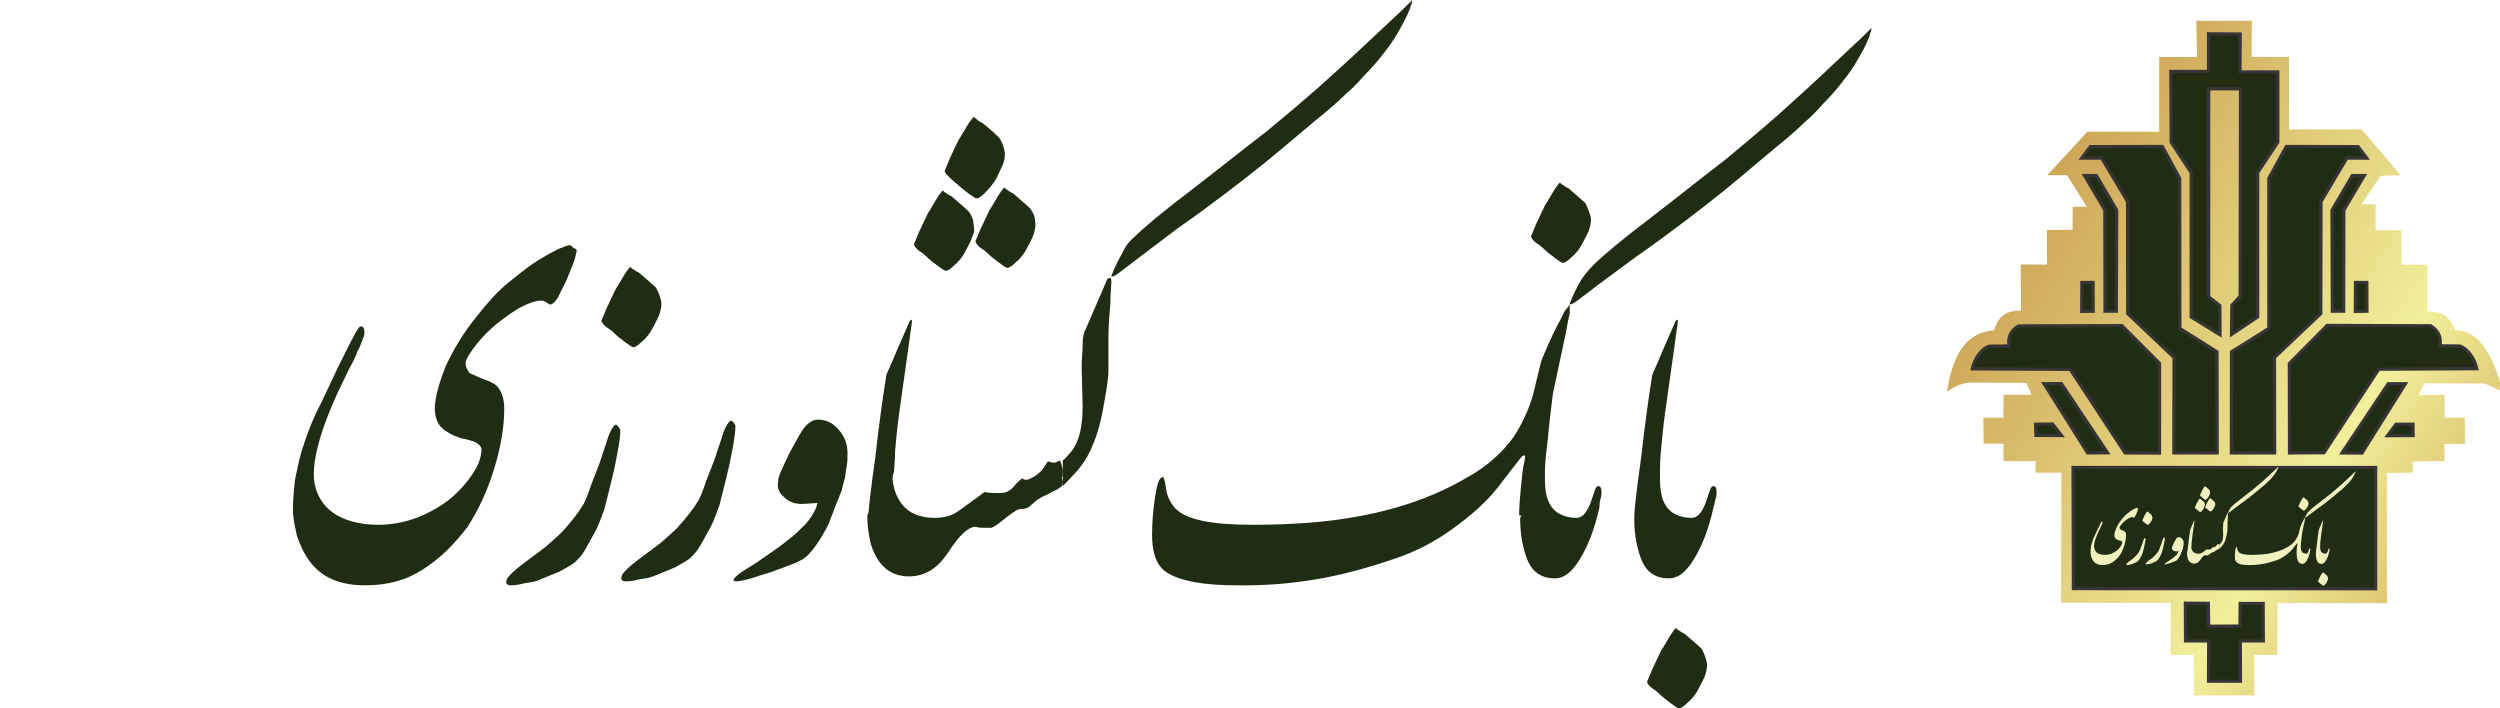 <svg width="300" height="85" viewBox="0 0 300 85" fill="none" xmlns="http://www.w3.org/2000/svg">
<g clip-path="url(#clip0_18_40022)">
<path fill-rule="evenodd" clip-rule="evenodd" d="M263.642 6.826L263.562 2.495H270.221L270.201 6.826H274.68V15.529H283.418L288.077 21.024L285.658 21.104L283.398 24.513L285.078 24.533V27.621L288.177 27.641L288.197 31.772L291.276 31.752V37.367C292.876 37.327 293.996 37.868 294.576 39.653C297.595 39.452 299.375 43.162 300.295 46.972L298.175 46.029L290.917 45.989L290.237 47.393L293.336 47.373L293.376 50.12H295.776L295.796 53.268H293.336V55.334L289.537 55.374V56.717L286.437 56.758V72.379H273.3L273.28 78.595H270.521V83.448H263.242V78.595H260.483V72.358L247.325 72.338L247.365 56.717H244.246L244.286 55.334H240.427L240.407 53.248L238.027 53.228L238.007 50.12H240.407L240.427 47.373H243.786L243.146 45.949L236.327 45.909C235.348 46.029 234.488 46.37 233.628 47.032C234.128 44.064 235.088 39.953 239.287 39.633C239.647 38.329 240.487 37.186 242.526 37.286L242.486 31.732L245.646 31.752L245.626 27.601L248.705 27.581L248.725 24.814H250.425L248.045 21.024H245.666L250.485 15.81H259.103V6.847L263.642 6.826Z" fill="url(#paint0_linear_18_40022)"/>
<path fill-rule="evenodd" clip-rule="evenodd" d="M266.382 36.665L266.402 40.174L262.942 38.048V20.723L260.543 17.073L260.503 8.571H265.022V4.059L268.821 4.079L268.801 8.631H273.34V17.073L270.921 20.703V38.029L267.781 40.134L267.821 36.645L268.821 35.542L268.861 10.657H265.042V35.622L266.382 36.665Z" fill="#202D14" stroke="#373435" stroke-width="0.384" stroke-miterlimit="22.926"/>
<path fill-rule="evenodd" clip-rule="evenodd" d="M249.806 18.978L250.845 17.595L259.484 17.575L261.563 21.405L261.583 39.412L266.042 42.219L266.062 54.351H260.863L260.883 42.901L255.325 37.627L255.305 24.192L252.205 18.978H249.806Z" fill="#202D14" stroke="#373435" stroke-width="0.384" stroke-miterlimit="22.926"/>
<path fill-rule="evenodd" clip-rule="evenodd" d="M250.143 21.064H251.563L254.002 25.215L253.962 37.347H252.603L252.583 25.215L250.143 21.064Z" fill="#202D14" stroke="#373435" stroke-width="0.384" stroke-miterlimit="22.926"/>
<path fill-rule="evenodd" clip-rule="evenodd" d="M249.826 33.898H251.165L251.185 37.346L249.806 37.367L249.826 33.898Z" fill="#202D14" stroke="#373435" stroke-width="0.384" stroke-miterlimit="22.926"/>
<path fill-rule="evenodd" clip-rule="evenodd" d="M236.668 44.265C236.928 43.102 237.688 41.878 238.728 41.538L241.088 41.517C240.928 40.475 241.248 39.713 242.207 39.111L254.625 39.071L259.144 43.603V54.371L255.005 54.351L248.426 44.325L236.668 44.265Z" fill="#202D14" stroke="#373435" stroke-width="0.384" stroke-miterlimit="22.926"/>
<path fill-rule="evenodd" clip-rule="evenodd" d="M245.286 46.049L247.366 46.029L252.905 54.331L250.505 54.351L245.286 46.049Z" fill="#202D14" stroke="#373435" stroke-width="0.384" stroke-miterlimit="22.926"/>
<path fill-rule="evenodd" clip-rule="evenodd" d="M244.266 50.902L244.306 52.246L247.385 52.266L246.305 50.882L244.266 50.902Z" fill="#202D14" stroke="#373435" stroke-width="0.384" stroke-miterlimit="22.926"/>
<path fill-rule="evenodd" clip-rule="evenodd" d="M284.017 18.979L282.977 17.595L274.359 17.575L272.259 21.405V39.412L267.78 42.219L267.76 54.351H272.959L272.939 42.901L278.498 37.627L278.518 24.192L281.617 18.979H284.017Z" fill="#202D14" stroke="#373435" stroke-width="0.384" stroke-miterlimit="22.926"/>
<path fill-rule="evenodd" clip-rule="evenodd" d="M297.215 44.245C296.955 43.082 296.195 41.858 295.155 41.518L292.796 41.498C292.956 40.455 292.636 39.693 291.676 39.091L279.258 39.051L274.719 43.623L274.739 54.351L278.878 54.331L285.457 44.305L297.215 44.245Z" fill="#202D14" stroke="#373435" stroke-width="0.384" stroke-miterlimit="22.926"/>
<path fill-rule="evenodd" clip-rule="evenodd" d="M288.656 46.049H286.576L281.037 54.351L283.437 54.371L288.656 46.049Z" fill="#202D14" stroke="#373435" stroke-width="0.384" stroke-miterlimit="22.926"/>
<path fill-rule="evenodd" clip-rule="evenodd" d="M289.556 50.902L289.576 52.266L286.497 52.286L287.517 50.902H289.556Z" fill="#202D14" stroke="#373435" stroke-width="0.384" stroke-miterlimit="22.926"/>
<path fill-rule="evenodd" clip-rule="evenodd" d="M262.242 72.379L262.262 76.91H265.041L265.021 81.743H268.86L268.84 76.91H271.6L271.58 72.419H268.82L268.8 75.126L265.041 75.146L265.001 72.399L262.242 72.379Z" fill="#202D14" stroke="#373435" stroke-width="0.384" stroke-miterlimit="22.926"/>
<path fill-rule="evenodd" clip-rule="evenodd" d="M248.766 56.096L248.806 70.634L285.078 70.654V56.096H248.766Z" fill="#202D14" stroke="#373435" stroke-width="0.384" stroke-miterlimit="22.926"/>
<path fill-rule="evenodd" clip-rule="evenodd" d="M282.659 33.898H284.018L284.038 37.346L282.639 37.367L282.659 33.898Z" fill="#202D14" stroke="#373435" stroke-width="0.384" stroke-miterlimit="22.926"/>
<path fill-rule="evenodd" clip-rule="evenodd" d="M283.719 21.064H282.279L279.839 25.215L279.879 37.347H281.239L281.259 25.215L283.719 21.064Z" fill="#202D14" stroke="#373435" stroke-width="0.384" stroke-miterlimit="22.926"/>
<path fill-rule="evenodd" clip-rule="evenodd" d="M278.419 65.5V65.681C278.419 66.002 278.499 66.222 278.679 66.343C278.779 66.403 278.899 66.443 279.059 66.443C279.179 66.443 279.279 66.323 279.359 66.082C279.379 66.022 279.399 65.962 279.419 65.901C279.439 65.841 279.459 65.801 279.499 65.801C279.539 65.801 279.559 65.841 279.559 65.921C279.559 65.962 279.559 66.002 279.539 66.062C279.519 66.122 279.519 66.182 279.499 66.222C279.399 66.683 279.259 67.024 279.099 67.285C278.939 67.546 278.779 67.666 278.599 67.666C278.339 67.666 278.159 67.546 278.059 67.325C277.959 67.085 277.899 66.804 277.899 66.443L278.419 65.5Z" fill="#EFF1BF"/>
<path fill-rule="evenodd" clip-rule="evenodd" d="M279.358 69.351C279.378 69.431 279.358 69.511 279.338 69.591C279.318 69.671 279.258 69.772 279.198 69.892C279.138 70.012 279.058 70.113 278.958 70.193C278.898 70.253 278.838 70.293 278.798 70.293C278.778 70.293 278.718 70.253 278.638 70.193C278.558 70.133 278.478 70.073 278.418 70.012C278.358 69.952 278.298 69.912 278.238 69.872C278.198 69.832 278.158 69.792 278.158 69.752C278.198 69.651 278.238 69.571 278.258 69.511C278.338 69.351 278.398 69.21 278.438 69.13C278.518 69.01 278.578 68.889 278.658 68.769C278.678 68.749 278.698 68.709 278.738 68.669C278.758 68.689 278.778 68.709 278.818 68.729C278.838 68.749 278.878 68.769 278.918 68.789C279.078 68.93 279.198 69.03 279.258 69.09C279.298 69.17 279.338 69.25 279.358 69.351Z" fill="#EFF1BF"/>
<path fill-rule="evenodd" clip-rule="evenodd" d="M278.419 65.501C278.359 65.701 278.299 65.902 278.219 66.102C278.139 66.303 278.019 66.423 277.899 66.423C277.899 66.323 277.939 65.922 278.039 65.22C278.119 64.498 278.199 63.956 278.259 63.575C278.259 63.535 278.339 63.395 278.459 63.094C278.579 62.813 278.679 62.593 278.739 62.453C278.759 62.453 278.779 62.432 278.779 62.432C278.779 62.453 278.779 62.513 278.759 62.613L278.719 62.914L278.519 64.338C278.479 64.618 278.459 64.879 278.439 65.079C278.419 65.26 278.419 65.42 278.419 65.501Z" fill="#EFF1BF"/>
<path fill-rule="evenodd" clip-rule="evenodd" d="M276.1 65.5V65.681C276.1 66.002 276.18 66.222 276.36 66.343C276.46 66.403 276.58 66.443 276.74 66.443C276.86 66.443 276.96 66.323 277.04 66.082C277.06 66.022 277.08 65.962 277.1 65.901C277.12 65.841 277.14 65.801 277.18 65.801C277.22 65.801 277.24 65.841 277.24 65.921C277.24 65.962 277.24 66.002 277.22 66.062C277.2 66.122 277.2 66.182 277.2 66.222C277.1 66.683 276.96 67.024 276.8 67.285C276.64 67.546 276.48 67.666 276.3 67.666C276.04 67.666 275.86 67.546 275.76 67.325C275.66 67.085 275.6 66.804 275.6 66.443L276.1 65.5Z" fill="#EFF1BF"/>
<path fill-rule="evenodd" clip-rule="evenodd" d="M277.018 60.347C277.038 60.427 277.018 60.507 276.998 60.587C276.978 60.668 276.918 60.768 276.858 60.888C276.798 61.009 276.718 61.109 276.618 61.189C276.558 61.249 276.498 61.289 276.458 61.289C276.438 61.289 276.378 61.249 276.298 61.189C276.218 61.129 276.138 61.069 276.078 61.009C276.018 60.948 275.958 60.908 275.898 60.868C275.858 60.828 275.818 60.788 275.818 60.748C275.858 60.648 275.898 60.567 275.918 60.507C275.998 60.347 276.058 60.206 276.098 60.126C276.178 60.006 276.238 59.886 276.318 59.765C276.338 59.745 276.358 59.705 276.398 59.665C276.418 59.685 276.438 59.705 276.478 59.725C276.498 59.745 276.538 59.765 276.578 59.785C276.738 59.926 276.858 60.026 276.918 60.086C276.958 60.186 276.998 60.267 277.018 60.347Z" fill="#EFF1BF"/>
<path fill-rule="evenodd" clip-rule="evenodd" d="M276.099 65.5C276.079 65.601 276.059 65.681 276.019 65.781C275.999 65.881 275.959 65.982 275.899 66.102C275.839 66.222 275.779 66.302 275.719 66.343C275.659 66.403 275.599 66.403 275.579 66.383C275.579 66.202 275.599 66.002 275.619 65.781C275.639 65.561 275.659 65.4 275.679 65.34L275.699 65.22C275.699 65.2 275.699 65.18 275.679 65.18C275.679 65.18 275.659 65.18 275.639 65.2C275.599 65.24 275.559 65.3 275.479 65.4C275.319 65.601 275.219 65.741 275.139 65.841C274.899 66.142 274.599 66.403 274.239 66.663C273.879 66.924 273.499 67.125 273.079 67.265C272.679 67.405 272.199 67.546 271.699 67.646C271.18 67.746 270.64 67.806 270.08 67.806H269.9C269.56 67.806 269.28 67.786 269.06 67.746C268.72 67.686 268.48 67.586 268.36 67.445C268.24 67.305 268.18 67.085 268.18 66.784C268.18 66.543 268.2 66.282 268.24 66.022C268.28 65.761 268.32 65.621 268.4 65.621C268.42 65.621 268.44 65.701 268.46 65.841C268.48 66.002 268.54 66.122 268.64 66.242C268.86 66.483 269.38 66.583 270.22 66.583C270.68 66.583 271.04 66.563 271.32 66.543C272.639 66.443 273.699 66.122 274.539 65.621C274.939 65.4 275.239 65.119 275.459 64.819C275.619 64.578 275.759 64.297 275.859 63.956L276.019 63.295C276.039 63.234 276.119 63.034 276.279 62.693C276.379 62.492 276.459 62.352 276.479 62.292C276.519 62.232 276.559 62.192 276.598 62.132C276.598 62.192 276.598 62.252 276.598 62.312C276.559 62.472 276.539 62.613 276.519 62.713L276.259 63.936C276.219 64.277 276.179 64.578 276.159 64.839C276.119 65.159 276.099 65.36 276.099 65.5Z" fill="#EFF1BF"/>
<path fill-rule="evenodd" clip-rule="evenodd" d="M277.08 61.33C277.259 61.149 277.639 60.828 278.219 60.387C278.739 59.986 279.239 59.585 279.759 59.184C280.119 58.883 280.479 58.582 280.819 58.282C281.059 58.061 281.379 57.78 281.779 57.399C282.378 56.838 282.678 56.557 282.678 56.537C282.678 56.577 282.678 56.617 282.658 56.637C282.638 56.737 282.558 56.918 282.438 57.118C282.318 57.339 282.198 57.499 282.119 57.6C281.999 57.76 281.859 57.921 281.699 58.081C281.559 58.242 281.439 58.362 281.339 58.442C281.219 58.562 281.019 58.743 280.719 58.983C280.499 59.164 280.179 59.445 279.739 59.806C279.439 60.046 279.159 60.267 278.919 60.447C278.599 60.688 278.279 60.928 277.959 61.149L277.12 61.771C277 61.871 276.88 61.951 276.78 62.031C276.68 62.112 276.6 62.152 276.6 62.112C276.66 61.951 276.74 61.791 276.82 61.65C276.88 61.55 276.98 61.43 277.08 61.33Z" fill="#EFF1BF"/>
<path fill-rule="evenodd" clip-rule="evenodd" d="M266.38 65.801C266.54 65.641 266.64 65.521 266.68 65.481C266.8 65.34 266.9 65.18 266.98 64.979C267.06 64.799 267.14 64.538 267.2 64.197C267.26 63.876 267.3 63.616 267.3 63.455C267.3 63.255 267.3 63.034 267.3 62.794C267.3 62.573 267.32 62.332 267.34 62.092C267.34 61.871 267.36 61.731 267.36 61.691C267.36 61.651 267.36 61.61 267.34 61.59C267.32 61.59 267.3 61.61 267.28 61.61L266.84 62.633C266.8 62.693 266.78 62.813 266.78 62.934C266.78 63.074 266.76 63.235 266.76 63.395L266.78 64.177C266.78 64.498 266.74 64.739 266.66 64.919C266.62 64.999 266.58 65.079 266.52 65.14C266.46 65.2 266.42 65.26 266.38 65.28V65.801Z" fill="#EFF1BF"/>
<path fill-rule="evenodd" clip-rule="evenodd" d="M267.82 60.768C268 60.588 268.38 60.267 268.96 59.826C269.48 59.425 269.98 59.023 270.5 58.622C270.86 58.322 271.22 58.021 271.56 57.72C271.799 57.499 272.119 57.219 272.519 56.838C273.119 56.276 273.419 55.995 273.419 55.975C273.419 56.016 273.419 56.056 273.399 56.076C273.379 56.176 273.299 56.336 273.179 56.557C273.059 56.778 272.939 56.938 272.859 57.038C272.739 57.199 272.599 57.359 272.439 57.52C272.299 57.68 272.179 57.8 272.079 57.88C271.959 58.001 271.759 58.181 271.46 58.422C271.24 58.602 270.92 58.883 270.48 59.244C270.18 59.485 269.9 59.705 269.66 59.886C269.34 60.126 269.02 60.367 268.7 60.588L267.88 61.209C267.76 61.309 267.64 61.39 267.54 61.47C267.44 61.55 267.36 61.59 267.36 61.55C267.42 61.39 267.5 61.229 267.58 61.089C267.62 60.989 267.7 60.868 267.82 60.768Z" fill="#EFF1BF"/>
<path fill-rule="evenodd" clip-rule="evenodd" d="M266.363 65.801L266.283 65.861C266.143 65.922 266.063 65.982 266.003 66.002C265.963 66.022 265.923 66.042 265.863 66.082C265.823 66.122 265.763 66.162 265.703 66.222C265.663 66.242 265.623 66.263 265.563 66.263C265.503 66.263 265.443 66.282 265.403 66.323C265.363 66.343 265.283 66.403 265.183 66.483C265.083 66.563 265.003 66.623 264.943 66.644C264.903 66.644 264.863 66.644 264.803 66.644C264.743 66.644 264.683 66.644 264.623 66.623C264.483 66.623 264.303 66.784 264.083 67.125C263.863 67.466 263.603 67.626 263.283 67.626C262.923 67.626 262.663 67.425 262.523 67.004C262.503 66.944 262.483 66.844 262.463 66.704C262.443 66.563 262.443 66.463 262.443 66.383L262.943 65.48C262.943 65.721 262.983 65.922 263.083 66.082C263.223 66.323 263.463 66.443 263.803 66.443C263.983 66.443 264.143 66.403 264.283 66.303C264.443 66.182 264.623 66.062 264.803 65.922C264.903 65.942 265.003 65.942 265.123 65.942C265.223 65.942 265.323 65.901 265.403 65.801C265.443 65.741 265.503 65.701 265.563 65.641C265.603 65.681 265.643 65.681 265.703 65.661C265.803 65.621 265.883 65.561 265.963 65.48C266.003 65.42 266.043 65.36 266.083 65.3C266.143 65.32 266.203 65.34 266.243 65.32C266.283 65.3 266.303 65.3 266.323 65.28C266.343 65.32 266.363 65.36 266.363 65.4C266.383 65.44 266.383 65.48 266.383 65.541C266.383 65.581 266.383 65.601 266.363 65.641C266.403 65.721 266.383 65.761 266.363 65.801Z" fill="#EFF1BF"/>
<path fill-rule="evenodd" clip-rule="evenodd" d="M264.582 60.508C264.602 60.588 264.602 60.668 264.562 60.748C264.542 60.828 264.482 60.929 264.422 61.049C264.362 61.169 264.282 61.27 264.182 61.35C264.122 61.41 264.062 61.45 264.022 61.45C264.002 61.45 263.942 61.41 263.862 61.35C263.782 61.289 263.702 61.229 263.642 61.169C263.582 61.109 263.522 61.069 263.462 61.029C263.422 60.989 263.382 60.949 263.382 60.908C263.422 60.808 263.462 60.728 263.482 60.668C263.562 60.508 263.622 60.367 263.662 60.287C263.742 60.167 263.802 60.046 263.882 59.926C263.902 59.906 263.922 59.866 263.962 59.826C263.982 59.846 264.002 59.866 264.042 59.886C264.062 59.906 264.102 59.926 264.142 59.946C264.302 60.086 264.422 60.187 264.482 60.247C264.542 60.327 264.582 60.407 264.582 60.508ZM265.821 60.447C265.841 60.528 265.821 60.608 265.801 60.688C265.781 60.768 265.721 60.868 265.661 60.989C265.601 61.109 265.521 61.209 265.421 61.289C265.361 61.35 265.301 61.39 265.261 61.39C265.241 61.39 265.181 61.35 265.101 61.289C265.022 61.229 264.942 61.169 264.882 61.109C264.822 61.049 264.762 61.009 264.702 60.969C264.662 60.929 264.622 60.889 264.622 60.848C264.662 60.748 264.702 60.668 264.722 60.608C264.802 60.447 264.862 60.307 264.902 60.227C264.982 60.106 265.042 59.986 265.121 59.866C265.141 59.846 265.161 59.806 265.201 59.766C265.221 59.786 265.241 59.806 265.281 59.826C265.301 59.846 265.341 59.866 265.381 59.886C265.541 60.026 265.661 60.127 265.721 60.187C265.781 60.267 265.821 60.347 265.821 60.447ZM265.201 59.004C265.181 58.903 265.141 58.823 265.101 58.763C265.042 58.703 264.942 58.602 264.762 58.462C264.722 58.442 264.682 58.422 264.662 58.402C264.642 58.382 264.622 58.362 264.582 58.342C264.542 58.382 264.522 58.422 264.502 58.442C264.422 58.562 264.362 58.683 264.282 58.803C264.242 58.883 264.182 59.004 264.102 59.184C264.082 59.244 264.042 59.324 264.002 59.425C264.002 59.465 264.022 59.485 264.082 59.545C264.122 59.585 264.182 59.645 264.262 59.705C264.322 59.766 264.402 59.826 264.482 59.886C264.562 59.946 264.622 59.986 264.642 59.986C264.682 59.986 264.742 59.946 264.802 59.886C264.902 59.786 264.982 59.685 265.042 59.585C265.101 59.465 265.141 59.364 265.181 59.284C265.221 59.164 265.221 59.084 265.201 59.004Z" fill="#EFF1BF"/>
<path fill-rule="evenodd" clip-rule="evenodd" d="M262.982 65.501C262.922 65.701 262.862 65.902 262.782 66.102C262.702 66.303 262.582 66.423 262.462 66.423C262.462 66.323 262.502 65.922 262.602 65.22C262.682 64.498 262.762 63.956 262.822 63.575C262.822 63.535 262.902 63.395 263.022 63.094C263.142 62.813 263.242 62.593 263.302 62.453C263.322 62.453 263.342 62.432 263.342 62.432C263.342 62.453 263.342 62.513 263.322 62.613L263.282 62.914L263.082 64.338C263.042 64.618 263.022 64.879 263.002 65.079C263.002 65.26 262.982 65.42 262.982 65.501Z" fill="#EFF1BF"/>
<path fill-rule="evenodd" clip-rule="evenodd" d="M261.822 66.142L261.662 66.563C261.582 66.724 261.502 66.864 261.402 67.005C261.302 67.145 261.222 67.225 261.162 67.265C261.102 67.305 260.982 67.365 260.802 67.426C260.722 67.466 260.622 67.486 260.542 67.526C260.342 67.586 260.222 67.626 260.162 67.646C259.982 67.706 259.842 67.727 259.782 67.727L259.742 67.706C259.742 67.646 259.882 67.546 260.182 67.365L260.642 67.045C260.722 66.984 260.802 66.924 260.902 66.844C261.002 66.764 261.102 66.664 261.202 66.563C261.302 66.443 261.382 66.323 261.422 66.203C261.422 66.182 261.422 66.162 261.442 66.142L261.122 66.162C260.982 66.162 260.862 66.122 260.762 66.022C260.662 65.942 260.622 65.841 260.642 65.721C260.642 65.661 260.662 65.581 260.702 65.501C260.742 65.42 260.802 65.26 260.922 65.039C261.002 64.899 261.062 64.779 261.142 64.658C261.242 64.518 261.342 64.458 261.442 64.458C261.602 64.458 261.742 64.518 261.862 64.658C261.982 64.799 262.042 64.939 262.042 65.14C262.042 65.24 262.042 65.32 262.022 65.42C262.002 65.521 262.002 65.601 261.982 65.661C261.962 65.721 261.942 65.822 261.922 65.902C261.882 65.982 261.862 66.062 261.822 66.142Z" fill="#EFF1BF"/>
<path fill-rule="evenodd" clip-rule="evenodd" d="M259.782 64.598C259.782 64.698 259.762 64.839 259.722 65.059C259.682 65.28 259.642 65.46 259.602 65.621L259.462 66.182C259.382 66.403 259.322 66.563 259.262 66.663C259.182 66.804 259.122 66.924 259.062 67.025C259.002 67.125 258.942 67.185 258.882 67.245C258.822 67.305 258.702 67.365 258.562 67.446L258.122 67.626C258.082 67.646 257.982 67.666 257.842 67.686C257.702 67.726 257.602 67.726 257.562 67.726C257.522 67.726 257.502 67.706 257.482 67.686C257.482 67.666 257.482 67.626 257.502 67.586C257.542 67.526 257.642 67.425 257.802 67.305C257.962 67.185 258.122 67.065 258.282 66.944C258.462 66.784 258.602 66.663 258.682 66.563C258.802 66.423 258.922 66.282 259.042 66.082C259.062 66.042 259.102 65.962 259.142 65.841C259.182 65.721 259.262 65.52 259.362 65.26L259.502 64.839C259.522 64.779 259.542 64.698 259.582 64.618C259.622 64.538 259.662 64.478 259.702 64.478C259.762 64.518 259.782 64.558 259.782 64.598Z" fill="#EFF1BF"/>
<path fill-rule="evenodd" clip-rule="evenodd" d="M257.463 64.678C257.463 64.779 257.443 64.919 257.403 65.14C257.363 65.36 257.323 65.541 257.283 65.701L257.143 66.263C257.063 66.483 257.003 66.644 256.943 66.744C256.863 66.884 256.803 67.005 256.743 67.105C256.683 67.205 256.623 67.265 256.563 67.326C256.503 67.386 256.383 67.446 256.243 67.526L255.803 67.707C255.763 67.727 255.663 67.747 255.523 67.767C255.383 67.807 255.283 67.807 255.243 67.807C255.203 67.807 255.183 67.787 255.163 67.767C255.163 67.747 255.163 67.707 255.183 67.666C255.223 67.606 255.323 67.506 255.483 67.386C255.643 67.265 255.803 67.145 255.963 67.025C256.143 66.864 256.283 66.744 256.363 66.644C256.483 66.503 256.603 66.363 256.723 66.162C256.743 66.122 256.783 66.042 256.823 65.922C256.863 65.802 256.943 65.601 257.043 65.34L257.183 64.919C257.203 64.859 257.223 64.779 257.263 64.699C257.303 64.618 257.343 64.558 257.383 64.558C257.443 64.618 257.463 64.659 257.463 64.678Z" fill="#EFF1BF"/>
<path fill-rule="evenodd" clip-rule="evenodd" d="M258.283 62.051C258.303 62.132 258.283 62.212 258.263 62.292C258.243 62.372 258.183 62.472 258.123 62.593C258.063 62.713 257.983 62.813 257.883 62.894C257.823 62.954 257.763 62.994 257.723 62.994C257.703 62.994 257.643 62.954 257.563 62.894C257.483 62.834 257.403 62.773 257.343 62.713C257.283 62.653 257.223 62.613 257.163 62.573C257.123 62.533 257.083 62.493 257.083 62.453C257.123 62.352 257.163 62.272 257.183 62.212C257.263 62.051 257.323 61.911 257.363 61.831C257.443 61.711 257.503 61.59 257.583 61.47C257.603 61.45 257.623 61.41 257.663 61.37C257.683 61.39 257.703 61.41 257.743 61.43C257.763 61.45 257.803 61.47 257.843 61.49C258.003 61.63 258.123 61.731 258.183 61.791C258.223 61.871 258.263 61.951 258.283 62.051Z" fill="#EFF1BF"/>
<path fill-rule="evenodd" clip-rule="evenodd" d="M256.584 61.049C256.564 61.149 256.544 61.229 256.504 61.33C256.464 61.41 256.424 61.55 256.344 61.711C256.264 61.871 256.224 61.951 256.204 61.991C256.144 62.092 256.084 62.132 256.044 62.132C256.004 62.112 255.984 62.092 255.944 62.072C255.924 62.051 255.884 62.051 255.864 62.051C255.764 62.051 255.644 62.092 255.484 62.172C255.324 62.252 255.164 62.372 254.984 62.513C254.764 62.693 254.604 62.874 254.504 63.014C254.404 63.154 254.344 63.255 254.344 63.315C254.344 63.375 254.364 63.435 254.424 63.515L254.644 63.616C254.704 63.636 254.744 63.656 254.804 63.676C254.844 63.696 254.884 63.716 254.924 63.736C255.044 63.816 255.124 63.997 255.124 64.237C255.124 64.578 255.064 64.979 254.924 65.44C254.784 65.902 254.604 66.283 254.384 66.624C254.264 66.784 254.144 66.924 253.984 67.085C253.824 67.245 253.664 67.365 253.484 67.486C253.144 67.706 252.764 67.807 252.324 67.807C251.805 67.807 251.445 67.646 251.205 67.325C251.085 67.165 251.005 66.984 250.945 66.804C250.905 66.624 250.865 66.443 250.865 66.283C250.865 66.082 250.885 65.862 250.905 65.681C250.945 65.481 250.985 65.28 251.045 65.079C251.145 64.759 251.265 64.438 251.425 64.137C251.565 63.836 251.685 63.596 251.765 63.415L252.045 62.854C252.085 62.794 252.104 62.733 252.144 62.673C252.184 62.613 252.204 62.573 252.224 62.573C252.284 62.573 252.304 62.613 252.304 62.673C252.304 62.733 252.304 62.773 252.284 62.794C252.244 62.914 252.204 63.014 252.164 63.074C252.144 63.154 252.085 63.275 251.985 63.455C251.945 63.556 251.865 63.696 251.765 63.916C251.725 64.017 251.665 64.137 251.625 64.237C251.385 64.819 251.285 65.26 251.285 65.561C251.285 65.862 251.405 66.122 251.625 66.303C251.845 66.483 252.184 66.583 252.584 66.583C252.924 66.583 253.264 66.503 253.584 66.343C253.824 66.222 254.024 66.082 254.184 65.922C254.344 65.761 254.464 65.601 254.544 65.46C254.624 65.32 254.664 65.18 254.664 65.059C254.664 64.999 254.604 64.939 254.504 64.899C254.384 64.859 254.304 64.839 254.264 64.839C254.224 64.819 254.164 64.799 254.104 64.779C253.984 64.719 253.884 64.658 253.824 64.578C253.764 64.498 253.724 64.378 253.724 64.237C253.724 64.017 253.804 63.736 253.944 63.375C254.104 63.034 254.304 62.693 254.584 62.352C254.804 62.072 255.004 61.851 255.204 61.691C255.304 61.61 255.424 61.51 255.584 61.39C255.744 61.27 255.884 61.189 256.024 61.109C256.204 61.009 256.344 60.949 256.444 60.929C256.484 60.949 256.504 60.969 256.524 60.989C256.584 61.009 256.584 61.029 256.584 61.049Z" fill="#EFF1BF"/>
<path fill-rule="evenodd" clip-rule="evenodd" d="M199.202 56.548V57.619C199.202 59.524 199.678 60.833 200.749 61.548C201.345 61.905 202.059 62.143 203.011 62.143C203.725 62.143 204.321 61.429 204.797 60C204.916 59.643 205.035 59.286 205.154 58.929C205.273 58.571 205.392 58.333 205.63 58.333C205.868 58.333 205.987 58.571 205.987 59.048C205.987 59.286 205.987 59.524 205.868 59.881C205.749 60.238 205.749 60.595 205.63 60.833C205.035 63.571 204.202 65.595 203.249 67.143C202.297 68.69 201.345 69.405 200.273 69.405C198.725 69.405 197.654 68.69 197.059 67.381C196.464 65.952 196.106 64.286 196.106 62.143L199.202 56.548Z" fill="#202D14"/>
<path fill-rule="evenodd" clip-rule="evenodd" d="M204.798 79.405C204.917 79.881 204.798 80.357 204.679 80.834C204.56 81.31 204.202 81.905 203.845 82.619C203.488 83.334 203.012 83.929 202.417 84.405C202.06 84.762 201.702 85 201.464 85C201.345 85 200.988 84.762 200.512 84.405C200.036 84.048 199.56 83.691 199.202 83.334C198.845 82.976 198.488 82.738 198.131 82.5C197.893 82.262 197.655 82.024 197.655 81.786C197.893 81.191 198.131 80.715 198.25 80.357C198.726 79.405 199.083 78.572 199.321 78.095C199.798 77.381 200.155 76.667 200.631 75.953C200.75 75.834 200.869 75.595 201.107 75.357C201.226 75.476 201.345 75.595 201.583 75.714C201.702 75.834 201.941 75.953 202.179 76.072C203.131 76.905 203.845 77.5 204.202 77.857C204.441 78.334 204.679 78.81 204.798 79.405Z" fill="#202D14"/>
<path fill-rule="evenodd" clip-rule="evenodd" d="M199.202 56.548C198.845 57.738 198.487 58.929 198.011 60.119C197.535 61.31 196.821 62.024 196.106 62.024C196.106 61.429 196.345 59.048 196.94 54.881C197.416 50.595 197.892 47.381 198.249 45.119C198.249 44.881 198.725 44.048 199.44 42.262C200.154 40.595 200.749 39.286 201.106 38.453C201.226 38.453 201.345 38.334 201.345 38.334C201.345 38.453 201.345 38.81 201.225 39.405L200.987 41.191L199.797 49.643C199.559 51.31 199.44 52.857 199.321 54.048C199.202 55.119 199.202 56.072 199.202 56.548Z" fill="#202D14"/>
<path fill-rule="evenodd" clip-rule="evenodd" d="M185.393 56.548V57.619C185.393 59.524 185.869 60.833 186.941 61.548C187.536 61.905 188.25 62.143 189.203 62.143C189.917 62.143 190.512 61.429 190.988 60C191.107 59.643 191.227 59.286 191.346 58.929C191.465 58.571 191.584 58.333 191.822 58.333C192.06 58.333 192.179 58.571 192.179 59.048C192.179 59.286 192.179 59.524 192.06 59.881C191.941 60.238 191.941 60.595 191.941 60.833C191.346 63.571 190.512 65.595 189.56 67.143C188.607 68.69 187.655 69.405 186.584 69.405C185.036 69.405 183.965 68.69 183.369 67.381C182.774 65.952 182.417 64.286 182.417 62.143L185.393 56.548Z" fill="#202D14"/>
<path fill-rule="evenodd" clip-rule="evenodd" d="M190.868 25.952C190.987 26.429 190.868 26.905 190.749 27.381C190.63 27.857 190.273 28.452 189.916 29.167C189.559 29.881 189.083 30.476 188.487 30.952C188.13 31.31 187.773 31.548 187.535 31.548C187.416 31.548 187.059 31.31 186.583 30.952C186.107 30.595 185.63 30.238 185.273 29.881C184.916 29.524 184.559 29.286 184.202 29.048C183.964 28.81 183.726 28.571 183.726 28.333C183.964 27.738 184.202 27.262 184.321 26.905C184.797 25.952 185.154 25.119 185.392 24.643C185.868 23.929 186.226 23.214 186.702 22.5C186.821 22.381 186.94 22.143 187.178 21.905C187.297 22.024 187.416 22.143 187.654 22.262C187.773 22.381 188.011 22.5 188.249 22.619C189.202 23.452 189.916 24.048 190.273 24.405C190.511 25 190.749 25.476 190.868 25.952Z" fill="#202D14"/>
<path fill-rule="evenodd" clip-rule="evenodd" d="M185.391 56.548C185.272 57.143 185.153 57.619 184.915 58.214C184.796 58.809 184.558 59.405 184.201 60.119C183.844 60.833 183.487 61.31 183.13 61.548C182.772 61.905 182.415 61.905 182.296 61.786C182.296 60.714 182.415 59.524 182.534 58.214C182.653 56.905 182.772 55.952 182.891 55.595L183.01 54.881C183.01 54.762 183.01 54.643 182.891 54.643C182.891 54.643 182.772 54.643 182.653 54.762C182.415 55 182.177 55.357 181.701 55.952C180.749 57.143 180.153 57.976 179.677 58.571C178.249 60.357 176.463 61.905 174.32 63.452C172.177 65 169.915 66.191 167.415 67.024C165.034 67.857 162.177 68.691 159.201 69.286C156.106 69.881 152.891 70.238 149.558 70.238H148.487C146.463 70.238 144.796 70.119 143.487 69.881C141.463 69.524 140.034 68.929 139.32 68.095C138.606 67.262 138.249 65.952 138.249 64.167C138.249 62.738 138.368 61.191 138.606 59.643C138.844 58.095 139.082 57.262 139.558 57.262C139.677 57.262 139.796 57.738 139.915 58.571C140.034 59.524 140.391 60.238 140.987 60.952C142.296 62.381 145.391 62.976 150.391 62.976C153.13 62.976 155.272 62.857 156.939 62.738C164.796 62.143 171.106 60.238 176.106 57.262C178.487 55.952 180.272 54.286 181.582 52.5C182.534 51.071 183.368 49.405 183.963 47.381L184.915 43.452C185.034 43.095 185.51 41.905 186.463 39.881C187.058 38.691 187.534 37.857 187.653 37.5C187.891 37.143 188.13 36.905 188.368 36.548C188.368 36.905 188.368 37.262 188.368 37.619C188.13 38.571 188.01 39.405 187.891 40L186.344 47.262C186.106 49.286 185.868 51.071 185.749 52.619C185.51 54.524 185.391 55.714 185.391 56.548Z" fill="#202D14"/>
<path fill-rule="evenodd" clip-rule="evenodd" d="M191.226 31.786C192.298 30.714 194.56 28.809 198.012 26.19C201.107 23.809 204.083 21.428 207.179 19.048C209.322 17.262 211.464 15.476 213.488 13.69C214.917 12.381 216.822 10.714 219.202 8.452C222.774 5.119 224.56 3.452 224.56 3.333C224.56 3.571 224.56 3.809 224.441 3.928C224.322 4.524 223.845 5.595 223.131 6.786C222.417 8.095 221.702 9.048 221.226 9.643C220.512 10.595 219.679 11.548 218.726 12.5C217.893 13.452 217.179 14.167 216.583 14.643C215.869 15.357 214.679 16.428 212.893 17.857C211.583 18.928 209.679 20.595 207.06 22.738C205.274 24.167 203.607 25.476 202.179 26.547C200.274 27.976 198.369 29.405 196.464 30.714L191.464 34.405C190.75 35 190.036 35.476 189.441 35.952C188.845 36.428 188.369 36.667 188.369 36.428C188.726 35.476 189.202 34.524 189.679 33.69C190.036 33.095 190.631 32.381 191.226 31.786Z" fill="#202D14"/>
<path fill-rule="evenodd" clip-rule="evenodd" d="M127.535 58.333C128.488 57.381 129.083 56.667 129.321 56.429C130.035 55.595 130.63 54.643 131.107 53.452C131.583 52.381 132.059 50.833 132.416 48.81C132.773 46.905 133.011 45.357 133.011 44.405C133.011 43.214 133.011 41.905 133.011 40.476C133.011 39.167 133.13 37.738 133.249 36.31C133.249 35 133.368 34.167 133.368 33.929C133.368 33.691 133.369 33.452 133.249 33.333C133.13 33.333 133.011 33.452 132.892 33.452L130.273 39.524C130.035 39.881 129.916 40.595 129.916 41.309C129.916 42.143 129.797 43.095 129.797 44.048L129.916 48.691C129.916 50.595 129.678 52.024 129.202 53.095C128.964 53.572 128.726 54.048 128.369 54.405C128.011 54.762 127.773 55.119 127.535 55.238V58.333Z" fill="#202D14"/>
<path fill-rule="evenodd" clip-rule="evenodd" d="M136.107 28.452C137.178 27.381 139.44 25.476 142.892 22.857C145.988 20.476 148.964 18.095 152.059 15.714C154.202 13.929 156.345 12.143 158.369 10.357C159.797 9.048 161.702 7.381 164.083 5.119C167.654 1.786 169.44 0.119 169.44 0C169.44 0.238 169.44 0.476 169.321 0.595C169.202 1.19 168.726 2.143 168.012 3.452C167.297 4.762 166.583 5.714 166.107 6.31C165.392 7.262 164.559 8.214 163.607 9.167C162.773 10.119 162.059 10.833 161.464 11.309C160.75 12.024 159.559 13.095 157.773 14.524C156.464 15.595 154.559 17.262 151.94 19.405C150.154 20.833 148.488 22.143 147.059 23.214C145.154 24.643 143.25 26.071 141.345 27.381L136.464 31.071C135.75 31.667 135.035 32.143 134.44 32.619C133.845 33.095 133.369 33.333 133.369 33.095C133.726 32.143 134.202 31.191 134.678 30.357C134.916 29.762 135.392 29.048 136.107 28.452Z" fill="#202D14"/>
<path fill-rule="evenodd" clip-rule="evenodd" d="M127.416 58.334L126.94 58.691C126.107 59.048 125.631 59.405 125.273 59.524C125.035 59.643 124.797 59.762 124.44 60C124.202 60.238 123.845 60.476 123.488 60.834C123.25 60.953 123.012 61.072 122.654 61.072C122.297 61.072 121.94 61.191 121.702 61.429C121.464 61.548 120.988 61.905 120.393 62.381C119.797 62.857 119.321 63.215 118.964 63.334C118.726 63.334 118.488 63.334 118.131 63.334C117.773 63.334 117.416 63.334 117.059 63.215C116.226 63.215 115.154 64.167 113.845 66.191C112.535 68.215 110.988 69.167 109.083 69.167C106.94 69.167 105.393 67.976 104.559 65.476C104.44 65.119 104.321 64.524 104.202 63.691C104.083 62.857 104.083 62.262 104.083 61.786L107.059 56.429C107.059 57.857 107.297 59.048 107.893 60C108.726 61.429 110.154 62.143 112.178 62.143C113.25 62.143 114.202 61.905 115.035 61.31C115.988 60.595 117.059 59.881 118.131 59.048C118.726 59.167 119.321 59.167 120.035 59.167C120.631 59.167 121.226 58.929 121.702 58.334C121.94 57.976 122.297 57.738 122.654 57.381C122.893 57.619 123.131 57.619 123.488 57.5C124.083 57.262 124.559 56.905 125.035 56.429C125.273 56.072 125.512 55.715 125.75 55.357C126.107 55.476 126.464 55.595 126.702 55.476C126.94 55.357 127.059 55.357 127.178 55.238C127.297 55.476 127.416 55.715 127.416 55.953C127.535 56.191 127.535 56.429 127.535 56.786C127.535 57.024 127.535 57.143 127.416 57.381C127.654 57.857 127.535 58.095 127.416 58.334Z" fill="#202D14"/>
<path fill-rule="evenodd" clip-rule="evenodd" d="M116.821 26.905C116.94 27.381 116.94 27.857 116.702 28.333C116.582 28.809 116.225 29.405 115.868 30.119C115.511 30.833 115.035 31.429 114.44 31.905C114.082 32.262 113.725 32.5 113.487 32.5C113.368 32.5 113.011 32.262 112.535 31.905C112.059 31.548 111.583 31.191 111.225 30.833C110.868 30.476 110.511 30.238 110.154 30C109.916 29.762 109.678 29.524 109.678 29.286C109.916 28.691 110.154 28.214 110.273 27.857C110.749 26.905 111.106 26.071 111.344 25.595C111.821 24.881 112.178 24.167 112.654 23.452C112.773 23.333 112.892 23.095 113.13 22.857C113.249 22.976 113.368 23.095 113.606 23.214C113.725 23.333 113.963 23.452 114.202 23.571C115.154 24.405 115.868 25 116.225 25.357C116.582 25.833 116.821 26.309 116.821 26.905ZM124.202 26.548C124.321 27.024 124.202 27.5 124.083 27.976C123.963 28.452 123.606 29.048 123.249 29.762C122.892 30.476 122.416 31.071 121.821 31.548C121.463 31.905 121.106 32.143 120.868 32.143C120.749 32.143 120.392 31.905 119.916 31.548C119.44 31.191 118.963 30.833 118.606 30.476C118.249 30.119 117.892 29.881 117.535 29.643C117.297 29.405 117.059 29.167 117.059 28.929C117.297 28.333 117.535 27.857 117.654 27.5C118.13 26.548 118.487 25.714 118.725 25.238C119.202 24.524 119.559 23.809 120.035 23.095C120.154 22.976 120.273 22.738 120.511 22.5C120.63 22.619 120.749 22.738 120.987 22.857C121.106 22.976 121.344 23.095 121.583 23.214C122.535 24.048 123.249 24.643 123.606 25C123.963 25.476 124.202 25.952 124.202 26.548ZM120.511 17.976C120.392 17.381 120.154 16.905 119.916 16.548C119.559 16.191 118.963 15.595 117.892 14.762C117.654 14.643 117.416 14.524 117.297 14.405C117.178 14.286 117.059 14.167 116.821 14.048C116.582 14.286 116.463 14.524 116.344 14.643C115.868 15.357 115.511 16.071 115.035 16.786C114.797 17.262 114.44 17.976 113.963 19.048C113.844 19.405 113.606 19.881 113.368 20.476C113.368 20.714 113.487 20.833 113.844 21.191C114.082 21.429 114.44 21.786 114.916 22.143C115.273 22.5 115.749 22.857 116.225 23.214C116.702 23.571 117.059 23.809 117.178 23.809C117.416 23.809 117.773 23.571 118.13 23.214C118.725 22.619 119.202 22.024 119.559 21.429C119.916 20.714 120.154 20.119 120.392 19.643C120.63 18.929 120.63 18.452 120.511 17.976Z" fill="#202D14"/>
<path fill-rule="evenodd" clip-rule="evenodd" d="M107.297 56.548C106.94 57.738 106.583 58.929 106.106 60.119C105.63 61.31 104.916 62.024 104.202 62.024C104.202 61.429 104.44 59.048 105.035 54.881C105.511 50.595 105.987 47.381 106.345 45.119C106.345 44.881 106.821 44.048 107.535 42.262C108.249 40.595 108.845 39.286 109.202 38.453C109.321 38.453 109.44 38.334 109.44 38.334C109.44 38.453 109.44 38.81 109.321 39.405L109.083 41.191L107.892 49.643C107.654 51.31 107.535 52.857 107.416 54.048C107.416 55.119 107.297 56.072 107.297 56.548Z" fill="#202D14"/>
<path fill-rule="evenodd" clip-rule="evenodd" d="M100.393 60.357L99.44 62.857C98.964 63.81 98.488 64.643 97.893 65.476C97.297 66.31 96.821 66.786 96.464 67.024C96.107 67.262 95.393 67.619 94.321 67.976C93.845 68.214 93.25 68.333 92.774 68.572C91.583 68.929 90.869 69.167 90.512 69.286C89.44 69.643 88.607 69.762 88.25 69.762L88.012 69.643C88.012 69.286 88.845 68.691 90.631 67.619L93.369 65.714C93.845 65.357 94.321 65 94.916 64.524C95.512 64.048 96.107 63.452 96.702 62.857C97.297 62.143 97.774 61.429 98.012 60.714C98.012 60.595 98.012 60.476 98.131 60.357L96.226 60.476C95.393 60.476 94.678 60.238 94.083 59.643C93.488 59.167 93.25 58.572 93.369 57.857C93.369 57.5 93.488 57.024 93.726 56.548C93.964 56.072 94.321 55.119 95.035 53.81C95.512 52.976 95.869 52.262 96.345 51.548C96.94 50.714 97.535 50.357 98.131 50.357C99.083 50.357 99.916 50.714 100.631 51.548C101.345 52.381 101.702 53.214 101.702 54.405C101.702 55 101.702 55.476 101.583 56.072C101.464 56.667 101.464 57.143 101.345 57.5C101.226 57.857 101.107 58.452 100.988 58.929C100.75 59.405 100.631 59.881 100.393 60.357Z" fill="#202D14"/>
<path fill-rule="evenodd" clip-rule="evenodd" d="M88.249 51.191C88.249 51.786 88.13 52.619 87.892 53.929C87.654 55.238 87.416 56.309 87.178 57.262L86.344 60.595C85.868 61.905 85.511 62.857 85.154 63.452C84.678 64.286 84.32 65 83.963 65.595C83.606 66.191 83.249 66.548 82.892 66.905C82.535 67.262 81.82 67.619 80.987 68.095L78.368 69.167C78.13 69.286 77.535 69.405 76.701 69.524C75.868 69.762 75.273 69.762 75.035 69.762C74.797 69.762 74.678 69.643 74.559 69.524C74.559 69.405 74.559 69.167 74.678 68.928C74.916 68.571 75.511 67.976 76.463 67.262C77.416 66.548 78.368 65.833 79.32 65.119C80.392 64.167 81.225 63.452 81.701 62.857C82.416 62.024 83.13 61.191 83.844 60C83.963 59.762 84.201 59.286 84.44 58.571C84.678 57.857 85.154 56.667 85.749 55.119L86.582 52.619C86.701 52.262 86.82 51.786 87.059 51.309C87.297 50.833 87.535 50.476 87.773 50.476C88.13 50.714 88.249 50.952 88.249 51.191Z" fill="#202D14"/>
<path fill-rule="evenodd" clip-rule="evenodd" d="M74.44 51.667C74.44 52.262 74.321 53.095 74.083 54.405C73.845 55.714 73.607 56.786 73.369 57.738L72.535 61.071C72.059 62.381 71.702 63.333 71.345 63.929C70.869 64.762 70.511 65.476 70.154 66.072C69.797 66.667 69.44 67.024 69.083 67.381C68.726 67.738 68.011 68.095 67.178 68.571L64.559 69.643C64.321 69.762 63.726 69.881 62.892 70C62.059 70.238 61.464 70.238 61.226 70.238C60.988 70.238 60.869 70.119 60.749 70C60.749 69.881 60.749 69.643 60.868 69.405C61.107 69.048 61.702 68.452 62.654 67.738C63.607 67.024 64.559 66.309 65.511 65.595C66.583 64.643 67.416 63.929 67.892 63.333C68.607 62.5 69.321 61.667 70.035 60.476C70.154 60.238 70.392 59.762 70.63 59.048C70.869 58.333 71.345 57.143 71.94 55.595L72.773 53.095C72.892 52.738 73.011 52.262 73.249 51.786C73.488 51.31 73.726 50.952 73.964 50.952C74.321 51.309 74.44 51.548 74.44 51.667Z" fill="#202D14"/>
<path fill-rule="evenodd" clip-rule="evenodd" d="M79.321 36.071C79.44 36.547 79.321 37.024 79.201 37.5C79.082 37.976 78.725 38.571 78.368 39.286C78.011 40 77.535 40.595 76.94 41.071C76.582 41.428 76.225 41.667 75.987 41.667C75.868 41.667 75.511 41.428 75.035 41.071C74.559 40.714 74.082 40.357 73.725 40C73.368 39.643 73.011 39.405 72.654 39.166C72.416 38.928 72.178 38.69 72.178 38.452C72.416 37.857 72.654 37.381 72.773 37.024C73.249 36.071 73.606 35.238 73.844 34.762C74.321 34.047 74.678 33.333 75.154 32.619C75.273 32.5 75.392 32.262 75.63 32.024C75.749 32.143 75.868 32.262 76.106 32.381C76.225 32.5 76.463 32.619 76.702 32.738C77.654 33.571 78.368 34.166 78.725 34.524C78.963 35 79.201 35.476 79.321 36.071Z" fill="#202D14"/>
<path fill-rule="evenodd" clip-rule="evenodd" d="M69.202 30.119C69.083 30.714 68.964 31.19 68.726 31.786C68.488 32.262 68.249 33.095 67.773 34.047C67.297 35 67.059 35.476 66.94 35.714C66.583 36.309 66.226 36.547 65.988 36.547C65.749 36.428 65.63 36.309 65.392 36.19C65.273 36.071 65.035 36.071 64.916 36.071C64.321 36.071 63.607 36.309 62.654 36.786C61.702 37.262 60.749 37.976 59.678 38.809C58.369 39.881 57.416 40.952 56.821 41.786C56.226 42.619 55.869 43.214 55.869 43.571C55.869 43.928 55.988 44.286 56.345 44.762L57.654 45.357C58.011 45.476 58.249 45.595 58.607 45.714C58.845 45.833 59.083 45.952 59.321 46.071C60.035 46.547 60.511 47.619 60.511 49.047C60.511 51.071 60.154 53.452 59.321 56.19C58.488 58.928 57.416 61.19 56.107 63.214C55.392 64.167 54.678 65 53.726 65.952C52.773 66.905 51.821 67.619 50.749 68.333C48.726 69.643 46.464 70.238 43.845 70.238C40.749 70.238 38.607 69.286 37.178 67.381C36.464 66.428 35.988 65.357 35.63 64.286C35.392 63.214 35.154 62.143 35.154 61.19C35.154 60 35.273 58.69 35.392 57.619C35.63 56.428 35.869 55.238 36.226 54.047C36.821 52.143 37.535 50.238 38.488 48.452C39.321 46.667 40.035 45.238 40.511 44.167L42.178 40.833C42.416 40.476 42.535 40.119 42.773 39.762C43.011 39.405 43.13 39.167 43.249 39.167C43.607 39.167 43.726 39.405 43.726 39.762C43.726 40.119 43.726 40.357 43.607 40.476C43.369 41.19 43.13 41.786 42.892 42.143C42.773 42.619 42.416 43.333 41.821 44.405C41.583 45 41.107 45.833 40.511 47.143C40.273 47.738 39.916 48.452 39.678 49.047C38.249 52.5 37.654 55.119 37.654 56.905C37.654 58.69 38.369 60.238 39.678 61.309C40.988 62.381 43.011 62.976 45.392 62.976C47.416 62.976 49.44 62.5 51.345 61.548C52.773 60.833 53.964 60 54.916 59.047C55.869 58.095 56.583 57.143 57.059 56.309C57.535 55.476 57.773 54.643 57.773 53.928C57.773 53.571 57.416 53.214 56.821 52.976C56.107 52.738 55.63 52.619 55.392 52.619C55.154 52.5 54.797 52.381 54.44 52.262C53.726 51.905 53.13 51.547 52.773 51.071C52.416 50.595 52.178 49.881 52.178 49.047C52.178 47.738 52.654 46.071 53.488 43.928C54.44 41.905 55.63 39.881 57.297 37.857C58.607 36.19 59.797 34.881 60.988 33.928C61.583 33.452 62.297 32.857 63.249 32.143C64.202 31.428 65.035 30.952 65.869 30.476C66.94 29.881 67.773 29.524 68.369 29.405C68.607 29.524 68.726 29.643 68.845 29.762C69.202 29.881 69.202 30 69.202 30.119Z" fill="#202D14"/>
</g>
<defs>
<linearGradient id="paint0_linear_18_40022" x1="216.171" y1="10.059" x2="319.966" y2="77.274" gradientUnits="userSpaceOnUse">
<stop stop-color="#B6762A"/>
<stop offset="0.63" stop-color="#F1EF9A"/>
<stop offset="1" stop-color="#B6762A"/>
</linearGradient>
<clipPath id="clip0_18_40022">
<rect width="300" height="85" fill="white"/>
</clipPath>
</defs>
</svg>
